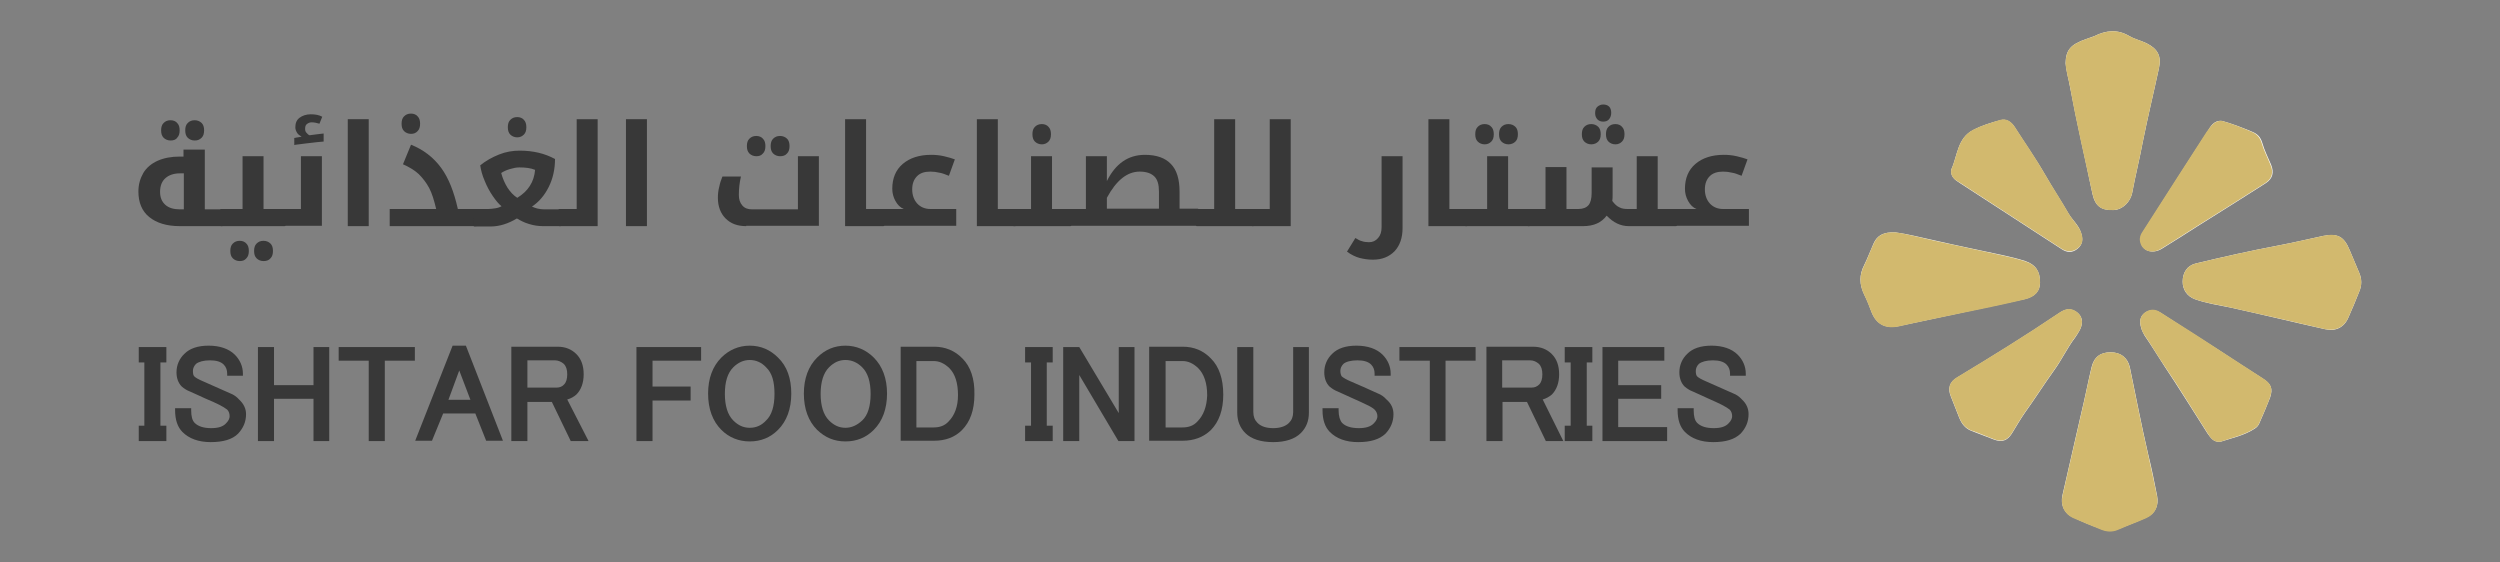 <?xml version="1.0" encoding="UTF-8"?>
<svg xmlns="http://www.w3.org/2000/svg" xmlns:xlink="http://www.w3.org/1999/xlink" version="1.1" id="Layer_1" x="0px" y="0px" viewBox="0 0 715.3 160.9" style="enable-background:new 0 0 715.3 160.9;" xml:space="preserve"><rect x="0" y="0" width="715.3" height="160.9" fill="#808080" stroke="none"/> <style type="text/css"> .st0{fill:#383838;} .st1{fill:#FDFDFD;} .st2{fill:#D2B96E;} </style> <g> <g> <path class="st0" d="M63.6,59.8c0.1,0,0.2,0.1,0.2,0.2v4.5c0,0.1-0.1,0.2-0.2,0.2H51.4c-3.7,0-6.6-0.9-8.7-2.6 c-2.1-1.7-3.1-4.2-3.1-7.3c0-2,0.5-3.7,1.4-5.3c0.9-1.5,2.3-2.7,4.1-3.5c1.8-0.8,3.9-1.2,6.3-1.2h1.1v-2h6.1v17.1H63.6z M52.6,59.8V49.6h-1.1c-1.8,0-3.2,0.5-4.2,1.4c-1,0.9-1.5,2.2-1.5,3.9c0,1.6,0.5,2.8,1.5,3.7c1,0.9,2.4,1.3,4.2,1.3H52.6z M48.8,40.2c-0.8,0-1.5-0.3-2-0.8c-0.5-0.5-0.7-1.2-0.7-2.1c0-0.9,0.2-1.6,0.7-2.1s1.1-0.8,2-0.8c0.8,0,1.5,0.3,1.9,0.8 c0.5,0.5,0.7,1.2,0.7,2.1c0,0.9-0.2,1.6-0.7,2.1C50.3,40,49.6,40.2,48.8,40.2z M55.7,40.2c-0.8,0-1.5-0.3-2-0.8 c-0.5-0.5-0.7-1.2-0.7-2.1c0-0.9,0.2-1.6,0.7-2.1s1.1-0.8,2-0.8c0.8,0,1.5,0.3,2,0.8c0.5,0.5,0.7,1.2,0.7,2.1 c0,0.9-0.2,1.6-0.7,2.1C57.1,40,56.5,40.2,55.7,40.2z"></path> <path class="st0" d="M63.2,64.7c-0.1,0-0.2-0.1-0.2-0.2V60c0-0.1,0.1-0.2,0.2-0.2h6.2V44.7h6v15.1h6.1c0.1,0,0.2,0.1,0.2,0.2v4.5 c0,0.1-0.1,0.2-0.2,0.2H63.2z M68.6,74.7c-0.8,0-1.5-0.3-2-0.8c-0.5-0.5-0.7-1.2-0.7-2.1c0-0.9,0.2-1.6,0.7-2.1 c0.5-0.5,1.1-0.8,2-0.8c0.8,0,1.5,0.3,1.9,0.8c0.5,0.5,0.7,1.2,0.7,2.1c0,0.9-0.2,1.6-0.7,2.1C70,74.5,69.4,74.7,68.6,74.7z M75.4,74.7c-0.8,0-1.5-0.3-2-0.8c-0.5-0.5-0.7-1.2-0.7-2.1c0-0.9,0.2-1.6,0.7-2.1c0.5-0.5,1.1-0.8,2-0.8c0.8,0,1.5,0.3,2,0.8 c0.5,0.5,0.7,1.2,0.7,2.1c0,0.9-0.2,1.6-0.7,2.1C76.9,74.5,76.2,74.7,75.4,74.7z"></path> <path class="st0" d="M81.1,64.7c-0.1,0-0.2-0.1-0.2-0.2V60c0-0.1,0.1-0.2,0.2-0.2h5V44.7h6v19.9H81.1z M84,39.5l2.3-0.4 c-0.5-0.3-1-0.6-1.3-1.1c-0.3-0.5-0.5-1-0.5-1.6c0-1.2,0.4-2.1,1.2-2.7c0.8-0.6,1.9-1,3.2-1c1.3,0,2.4,0.2,3.3,0.7l-0.8,2 C90.7,35.2,90,35,89.2,35c-0.6,0-1,0.2-1.4,0.5s-0.5,0.8-0.5,1.4c0,0.4,0.1,0.8,0.4,1.1s0.5,0.6,0.9,0.7l0.7-0.1 c1.4-0.2,2.5-0.3,3.3-0.4v2.3c-1,0.1-2.5,0.2-4.7,0.5c-2.2,0.3-3.5,0.4-3.7,0.5V39.5z"></path> <path class="st0" d="M99.5,34.1h6v30.6h-6V34.1z"></path> <path class="st0" d="M111.4,59.8h13.4c-0.6-2.5-1.2-4.5-2-6c-0.8-1.5-1.8-2.8-3-4c-1.2-1.1-2.7-2-4.5-2.8l2.3-5.6 c3.5,1.4,6.4,3.6,8.6,6.6c2.2,3,3.7,6.9,4.8,11.8h5.3c0.1,0,0.2,0.1,0.2,0.2v4.5c0,0.1-0.1,0.2-0.2,0.2h-24.8V59.8z M117.6,38.3 c-0.8,0-1.5-0.3-2-0.8c-0.5-0.5-0.7-1.2-0.7-2.1c0-0.9,0.2-1.6,0.7-2.1s1.1-0.8,2-0.8c0.8,0,1.5,0.3,1.9,0.8 c0.5,0.5,0.7,1.2,0.7,2.1c0,0.9-0.2,1.6-0.7,2.1C119,38.1,118.3,38.3,117.6,38.3z"></path> <path class="st0" d="M160.4,59.8c0.1,0,0.2,0.1,0.2,0.2v4.5c0,0.1-0.1,0.2-0.2,0.2h-5.1c-1.3,0-2.6-0.2-3.9-0.6 c-1.4-0.4-2.5-1-3.5-1.6c-2.5,1.5-5,2.3-7.5,2.3h-4.7c-0.1,0-0.2-0.1-0.2-0.2V60c0-0.1,0.1-0.2,0.2-0.2h4c0.6,0,1.3-0.1,2-0.2 c0.7-0.1,1.3-0.3,1.8-0.6c-0.8-0.6-1.6-1.6-2.5-2.9c-0.9-1.3-1.7-2.8-2.3-4.3c-0.7-1.6-1.1-3.1-1.3-4.5c1.6-1.3,3.4-2.3,5.4-3.1 c2-0.8,4-1.1,5.9-1.1c3.8,0,7.2,0.8,10.1,2.4c0,2.9-0.6,5.6-1.8,8c-1.2,2.4-2.8,4.3-4.8,5.6c1,0.5,2.2,0.8,3.6,0.8H160.4z M148,56.6c3.1-1.9,4.8-4.5,5.1-8c-1.2-0.5-2.7-0.7-4.5-0.7c-0.9,0-1.8,0.2-2.8,0.5c-1,0.3-1.8,0.7-2.4,1.1c0.4,1.5,1,2.9,1.8,4.2 C146,54.9,146.9,55.9,148,56.6z M148,39.3c-0.8,0-1.5-0.3-2-0.8c-0.5-0.5-0.7-1.2-0.7-2.1c0-0.9,0.2-1.6,0.7-2.1 c0.5-0.5,1.1-0.8,2-0.8c0.8,0,1.5,0.3,1.9,0.8c0.5,0.5,0.7,1.2,0.7,2.1c0,0.9-0.2,1.6-0.7,2.1C149.4,39,148.8,39.3,148,39.3z"></path> <path class="st0" d="M160,64.7c-0.1,0-0.2-0.1-0.2-0.2V60c0-0.1,0.1-0.2,0.2-0.2h5V34.1h6v30.6H160z"></path> <path class="st0" d="M179.1,34.1h6v30.6h-6V34.1z"></path> <path class="st0" d="M213.5,64.7c-2.5,0-4.4-0.7-5.9-2.2c-1.4-1.4-2.2-3.4-2.2-5.9c0-1,0.1-2.1,0.4-3.2c0.2-1.1,0.6-2.1,0.9-2.9 h5.3c-0.4,1.7-0.6,3.5-0.6,5.3c0,1.2,0.3,2.2,1,3c0.7,0.8,1.6,1.1,2.8,1.1h13.1V44.7h6v19.9H213.5z M216.4,44.7 c-0.8,0-1.5-0.3-2-0.8c-0.5-0.5-0.7-1.2-0.7-2.1c0-0.9,0.2-1.6,0.7-2.1c0.5-0.5,1.1-0.8,2-0.8c0.8,0,1.5,0.3,1.9,0.8 c0.5,0.5,0.7,1.2,0.7,2.1c0,0.9-0.2,1.6-0.7,2.1C217.8,44.5,217.2,44.7,216.4,44.7z M223.2,44.7c-0.8,0-1.5-0.3-2-0.8 c-0.5-0.5-0.7-1.2-0.7-2.1c0-0.9,0.2-1.6,0.7-2.1c0.5-0.5,1.1-0.8,2-0.8c0.8,0,1.5,0.3,2,0.8c0.5,0.5,0.7,1.2,0.7,2.1 c0,0.9-0.2,1.6-0.7,2.1C224.7,44.5,224,44.7,223.2,44.7z"></path> <path class="st0" d="M252.8,59.8c0.1,0,0.2,0.1,0.2,0.2v4.5c0,0.1-0.1,0.2-0.2,0.2h-11V34.1h6v25.7H252.8z"></path> <path class="st0" d="M252.4,64.7c-0.1,0-0.2-0.1-0.2-0.2V60c0-0.1,0.1-0.2,0.2-0.2h6.2c-1-0.4-1.8-1.2-2.4-2.3 c-0.6-1.1-0.9-2.2-0.9-3.5c0-3,1-5.4,3-7.1c2-1.7,4.7-2.6,8.1-2.6c1.2,0,2.4,0.1,3.7,0.4c1.3,0.3,2.3,0.6,3.1,0.9l-1.7,4.7 c-1-0.4-2-0.8-2.8-0.9c-0.8-0.2-1.6-0.3-2.5-0.3c-1.7,0-2.9,0.4-3.8,1.3c-0.9,0.9-1.4,2.1-1.4,3.8c0,1.6,0.5,3,1.4,4 c0.9,1,2.2,1.6,3.8,1.6h7.4v4.8H252.4z"></path> <path class="st0" d="M290.5,59.8c0.1,0,0.2,0.1,0.2,0.2v4.5c0,0.1-0.1,0.2-0.2,0.2h-11V34.1h6v25.7H290.5z"></path> <path class="st0" d="M306.3,59.8c0.1,0,0.2,0.1,0.2,0.2v4.5c0,0.1-0.1,0.2-0.2,0.2h-16.3c-0.1,0-0.2-0.1-0.2-0.2V60 c0-0.1,0.1-0.2,0.2-0.2h5V44.7h6v15.1H306.3z M298.1,41.3c-0.8,0-1.5-0.3-2-0.8c-0.5-0.5-0.7-1.2-0.7-2.1c0-0.9,0.2-1.6,0.7-2.1 c0.5-0.5,1.1-0.8,2-0.8c0.8,0,1.5,0.3,1.9,0.8c0.5,0.5,0.7,1.2,0.7,2.1c0,0.9-0.2,1.6-0.7,2.1S298.9,41.3,298.1,41.3z"></path> <path class="st0" d="M306,64.7c-0.1,0-0.2-0.1-0.2-0.2V60c0-0.1,0.1-0.2,0.2-0.2h4.7V44.7h6v7.1c2.5-5,6.1-7.5,10.9-7.5 c3.3,0,5.8,0.9,7.4,2.6c1.7,1.7,2.5,4.4,2.5,8v4.8h5.2c0.1,0,0.2,0.1,0.2,0.2v4.5c0,0.1-0.1,0.2-0.2,0.2H306z M331.6,59.8v-5 c0-2-0.4-3.4-1.3-4.3c-0.9-0.9-2.3-1.4-4.2-1.4c-3.6,0-6.7,2.5-9.4,7.5v3.1H331.6z"></path> <path class="st0" d="M342.4,64.7c-0.1,0-0.2-0.1-0.2-0.2V60c0-0.1,0.1-0.2,0.2-0.2h5V34.1h6v25.7h5.2c0.1,0,0.2,0.1,0.2,0.2v4.5 c0,0.1-0.1,0.2-0.2,0.2H342.4z"></path> <path class="st0" d="M358.3,64.7c-0.1,0-0.2-0.1-0.2-0.2V60c0-0.1,0.1-0.2,0.2-0.2h5V34.1h6v30.6H358.3z"></path> <path class="st0" d="M392.8,74.3c-1.4,0-2.6-0.2-3.8-0.5c-1.1-0.3-2.4-0.9-3.6-1.8l2.4-3.9c0.7,0.4,1.3,0.8,1.9,0.9 c0.5,0.2,1.2,0.3,2,0.3c1.1,0,1.9-0.4,2.6-1.2c0.7-0.8,1-1.8,1-3.1V44.7h6v20.6c0,2.8-0.8,5-2.3,6.6 C397.4,73.5,395.4,74.3,392.8,74.3z"></path> <path class="st0" d="M419.7,59.8c0.1,0,0.2,0.1,0.2,0.2v4.5c0,0.1-0.1,0.2-0.2,0.2h-11V34.1h6v25.7H419.7z"></path> <path class="st0" d="M419.3,64.7c-0.1,0-0.2-0.1-0.2-0.2V60c0-0.1,0.1-0.2,0.2-0.2h6.2V44.7h6v15.1h6.1c0.1,0,0.2,0.1,0.2,0.2v4.5 c0,0.1-0.1,0.2-0.2,0.2H419.3z M424.8,41.3c-0.8,0-1.5-0.3-2-0.8c-0.5-0.5-0.7-1.2-0.7-2.1c0-0.9,0.2-1.6,0.7-2.1 c0.5-0.5,1.1-0.8,2-0.8c0.8,0,1.5,0.3,1.9,0.8c0.5,0.5,0.7,1.2,0.7,2.1c0,0.9-0.2,1.6-0.7,2.1C426.2,41,425.6,41.3,424.8,41.3z M431.6,41.3c-0.8,0-1.5-0.3-2-0.8c-0.5-0.5-0.7-1.2-0.7-2.1c0-0.9,0.2-1.6,0.7-2.1c0.5-0.5,1.1-0.8,2-0.8c0.8,0,1.5,0.3,2,0.8 c0.5,0.5,0.7,1.2,0.7,2.1c0,0.9-0.2,1.6-0.7,2.1C433.1,41,432.4,41.3,431.6,41.3z"></path> <path class="st0" d="M479.6,59.8c0.1,0,0.2,0.1,0.2,0.2v4.5c0,0.1-0.1,0.2-0.2,0.2H466c-2.3,0-4.4-1-6.3-3c-1.5,2-3.7,3-6.7,3 h-15.8c-0.1,0-0.2-0.1-0.2-0.2V60c0-0.1,0.1-0.2,0.2-0.2h5v-12h6v12h3.4c1.3,0,2.3-0.4,2.9-1.1c0.6-0.7,0.9-1.9,0.9-3.5v-7.3h6 v7.8c0,0.7,0,1.3-0.1,1.8c0.7,0.9,1.3,1.5,2,1.8c0.7,0.4,1.5,0.5,2.5,0.5h2.5V44.7h6v15.1H479.6z M455.3,41.3 c-0.8,0-1.5-0.3-2-0.8c-0.5-0.5-0.7-1.2-0.7-2.1c0-0.9,0.2-1.6,0.7-2.1c0.5-0.5,1.1-0.8,2-0.8c0.8,0,1.5,0.3,2,0.8 c0.5,0.5,0.7,1.2,0.7,2.1c0,0.9-0.2,1.6-0.7,2.1C456.8,41,456.1,41.3,455.3,41.3z M458.7,34.8c-0.6,0-1.2-0.2-1.6-0.6 c-0.4-0.4-0.7-1-0.7-1.8c0-0.9,0.2-1.5,0.7-1.9s1-0.6,1.6-0.6c0.7,0,1.3,0.2,1.7,0.6c0.4,0.4,0.6,1,0.6,1.8c0,0.7-0.2,1.3-0.6,1.8 C460,34.6,459.4,34.8,458.7,34.8z M462.2,41.3c-0.8,0-1.5-0.3-2-0.8c-0.5-0.5-0.7-1.2-0.7-2.1c0-0.9,0.2-1.6,0.7-2.1 c0.5-0.5,1.1-0.8,2-0.8c0.8,0,1.5,0.3,1.9,0.8c0.5,0.5,0.7,1.2,0.7,2.1c0,0.9-0.2,1.6-0.7,2.1C463.6,41,463,41.3,462.2,41.3z"></path> <path class="st0" d="M479.2,64.7c-0.1,0-0.2-0.1-0.2-0.2V60c0-0.1,0.1-0.2,0.2-0.2h6.2c-1-0.4-1.8-1.2-2.4-2.3 c-0.6-1.1-0.9-2.2-0.9-3.5c0-3,1-5.4,3-7.1c2-1.7,4.7-2.6,8.1-2.6c1.2,0,2.4,0.1,3.7,0.4c1.3,0.3,2.3,0.6,3.1,0.9l-1.7,4.7 c-1-0.4-2-0.8-2.8-0.9c-0.8-0.2-1.6-0.3-2.5-0.3c-1.6,0-2.9,0.4-3.8,1.3c-0.9,0.9-1.4,2.1-1.4,3.8c0,1.6,0.5,3,1.4,4 c0.9,1,2.2,1.6,3.8,1.6h7.4v4.8H479.2z"></path> </g> <g> <g> <polygon class="st0" points="45.9,103.7 45.9,121.8 47.6,121.8 47.6,126.2 39.7,126.2 39.7,121.8 41.3,121.8 41.3,103.7 39.7,103.7 39.7,99.3 47.6,99.3 47.6,103.7 "></polygon> </g> <g> <path class="st0" d="M70.4,118.5c0,2.2-0.8,4-2.3,5.6c-1.6,1.6-4.2,2.4-7.8,2.4c-3.5,0-6.2-1-8.1-2.9c-1.4-1.4-2.1-3.5-2.1-6.2 v-0.6h4.6v0.6c0,1.7,0.3,2.9,1,3.6c1,1,2.6,1.5,4.7,1.5c2,0,3.4-0.4,4.3-1.4c0.7-0.7,1-1.4,1-2c0-0.7-0.2-1.4-0.7-1.9 c-0.5-0.4-1.3-0.9-2.3-1.4c-1-0.5-2.3-1.1-4-1.8c-1.8-0.8-3.2-1.5-4.4-2c-0.8-0.3-1.6-0.8-2.3-1.4c-1-1-1.5-2.4-1.5-4.1 c0-2,0.8-3.9,2.3-5.3c1.5-1.5,3.8-2.3,6.9-2.3c3.2,0,5.8,0.9,7.5,2.6c1.5,1.5,2.3,3.4,2.3,5.4v0.6H65v-0.6c0-1-0.3-1.9-1-2.6 c-0.8-0.8-2.1-1.2-3.9-1.2c-1.9,0-3.2,0.4-4,1c-0.6,0.6-0.9,1.3-0.9,2c0,0.8,0.1,1.3,0.4,1.6c0.4,0.4,1.3,0.9,2.5,1.4 c2.3,1,5,2.2,7.9,3.5c0.8,0.3,1.7,0.9,2.4,1.7C69.7,115.5,70.4,116.9,70.4,118.5z"></path> </g> <g> <polygon class="st0" points="94.2,99.3 94.2,126.2 89.7,126.2 89.7,114.1 78.4,114.1 78.4,126.2 73.8,126.2 73.8,99.3 78.4,99.3 78.4,110.2 89.7,110.2 89.7,99.3 "></polygon> </g> <g> <polygon class="st0" points="118.7,99.3 118.7,103.2 110.1,103.2 110.1,126.2 105.5,126.2 105.5,103.2 96.9,103.2 96.9,99.3 "></polygon> </g> <g> <path class="st0" d="M133.3,98.9h-3.8l-10.7,27.2h4.8l3.2-7.8h9.2l3.1,7.8h4.8L133.3,98.9z M134.6,114.4h-6.3l3.1-8.4 L134.6,114.4z"></path> </g> <g> <path class="st0" d="M162.3,114.3c1.1-0.3,1.9-0.8,2.6-1.4c1.4-1.4,2.1-3.4,2.1-5.8c0-2.5-0.7-4.4-2.1-5.8 c-1.4-1.4-3.2-2.1-5.3-2.1h-13.3v27h4.6v-11.2h7l5.4,11.2h5.1L162.3,114.3z M159.3,110.9h-8.4v-7.8h7.9c0.9,0,1.8,0.4,2.5,1 c0.7,0.7,1,1.7,1,3c0,1.3-0.3,2.3-0.9,2.9C160.9,110.6,160.1,110.9,159.3,110.9z"></path> </g> <g> <polygon class="st0" points="186.7,103.2 186.7,110.6 197.6,110.6 197.6,114.6 186.7,114.6 186.7,126.2 182.1,126.2 182.1,99.3 200.6,99.3 200.6,103.2 "></polygon> </g> <g> <path class="st0" d="M222.6,102.3c-2.2-2.2-4.9-3.4-8.1-3.4c-3.1,0-5.9,1.2-8.1,3.4c-2.5,2.5-3.8,6-3.8,10.3 c0,4.4,1.3,7.9,3.8,10.4c2.2,2.2,5,3.3,8.1,3.3c3.2,0,5.9-1.1,8.1-3.3c2.5-2.5,3.8-6,3.8-10.4 C226.4,108.3,225.2,104.8,222.6,102.3z M214.5,122.4c-1.8,0-3.3-0.7-4.7-2.1c-1.6-1.6-2.4-4.2-2.4-7.6c0-3.5,0.8-6,2.4-7.6 c1.4-1.4,3-2.1,4.7-2.1c1.8,0,3.4,0.7,4.7,2.1c1.7,1.6,2.4,4.1,2.4,7.6c0,3.5-0.8,6.1-2.4,7.6 C217.9,121.7,216.4,122.4,214.5,122.4z"></path> </g> <g> <path class="st0" d="M250,102.3c-2.2-2.2-5-3.4-8.1-3.4c-3.1,0-5.8,1.1-8.1,3.4c-2.5,2.5-3.8,6-3.8,10.3c0,4.4,1.3,7.9,3.8,10.4 c2.3,2.2,4.9,3.3,8.1,3.3c3.2,0,5.9-1.1,8.1-3.3c2.5-2.5,3.8-6,3.8-10.4C253.8,108.3,252.5,104.8,250,102.3z M241.9,122.4 c-1.8,0-3.3-0.7-4.7-2.1c-1.6-1.6-2.4-4.2-2.4-7.6c0-3.4,0.8-6,2.4-7.6c1.4-1.4,2.9-2.1,4.7-2.1c1.8,0,3.4,0.7,4.8,2.1 c1.6,1.6,2.4,4.1,2.4,7.6c0,3.5-0.8,6.1-2.4,7.6C245.2,121.7,243.6,122.4,241.9,122.4z"></path> </g> <g> <path class="st0" d="M275.4,102.6c-2.2-2.3-5-3.4-8.1-3.4h-9.6v26.9h9.6c3.2,0,5.9-1,7.9-3c2.4-2.4,3.6-5.8,3.6-10.2 C278.9,108.4,277.7,104.9,275.4,102.6z M271.4,120.6c-1.1,1.2-2.5,1.7-4.3,1.7h-4.9v-19h4.9c1.7,0,3.1,0.7,4.5,2 c1.7,1.7,2.5,4.3,2.5,7.8C274.1,116.2,273.2,118.8,271.4,120.6z"></path> </g> <g> <polygon class="st0" points="299.5,103.7 299.5,121.8 301.2,121.8 301.2,126.2 293.3,126.2 293.3,121.8 295,121.8 295,103.7 293.3,103.7 293.3,99.3 301.2,99.3 301.2,103.7 "></polygon> </g> <g> <polygon class="st0" points="324.6,99.3 324.6,126.2 320,126.2 308.8,107.3 308.8,126.2 304.2,126.2 304.2,99.3 308.8,99.3 320.1,118.2 320.1,99.3 "></polygon> </g> <g> <path class="st0" d="M346.5,102.6c-2.2-2.3-4.9-3.4-8.1-3.4h-9.6v26.9h9.6c3.2,0,5.9-1,8-3c2.4-2.4,3.6-5.8,3.6-10.2 C350,108.4,348.8,104.9,346.5,102.6z M342.6,120.6c-1.1,1.2-2.5,1.7-4.3,1.7h-4.8v-19h4.8c1.7,0,3.1,0.7,4.5,2 c1.7,1.7,2.6,4.3,2.6,7.8C345.3,116.2,344.4,118.8,342.6,120.6z"></path> </g> <g> <path class="st0" d="M374.5,99.3v18.8c0,2.4-0.8,4.3-2.3,5.8c-1.7,1.7-4.4,2.6-7.9,2.6c-3.6,0-6.3-0.9-8-2.6 c-1.5-1.5-2.3-3.5-2.3-5.8V99.3h4.6v18.6c0,1.3,0.4,2.3,1.2,3.1c1,1,2.5,1.5,4.5,1.5c1.9,0,3.5-0.5,4.5-1.5 c0.8-0.8,1.2-1.8,1.2-3.1V99.3H374.5z"></path> </g> <g> <path class="st0" d="M398.7,118.5c0,2.2-0.8,4-2.3,5.6c-1.7,1.6-4.2,2.4-7.8,2.4c-3.5,0-6.2-1-8.1-2.9c-1.4-1.4-2.1-3.5-2.1-6.2 v-0.6h4.6v0.6c0,1.7,0.4,2.9,1,3.6c1,1,2.6,1.5,4.8,1.5c1.9,0,3.4-0.4,4.3-1.4c0.7-0.7,1-1.4,1-2c0-0.7-0.3-1.4-0.8-1.9 c-0.4-0.4-1.2-0.9-2.3-1.4c-1-0.5-2.3-1.1-3.9-1.8c-1.8-0.8-3.3-1.5-4.4-2c-0.8-0.3-1.6-0.8-2.3-1.4c-1-1-1.5-2.4-1.5-4.1 c0-2,0.8-3.9,2.3-5.3c1.5-1.5,3.8-2.3,6.9-2.3c3.2,0,5.8,0.9,7.5,2.6c1.5,1.5,2.3,3.4,2.3,5.4v0.6h-4.6v-0.6c0-1-0.3-1.9-1-2.6 c-0.8-0.8-2.1-1.2-3.9-1.2c-1.9,0-3.3,0.4-4,1c-0.6,0.6-0.9,1.3-0.9,2c0,0.8,0.2,1.3,0.4,1.6c0.5,0.4,1.3,0.9,2.5,1.4 c2.4,1,5,2.2,7.9,3.5c0.8,0.3,1.7,0.9,2.4,1.7C398.1,115.5,398.7,116.9,398.7,118.5z"></path> </g> <g> <polygon class="st0" points="422.2,99.3 422.2,103.2 413.6,103.2 413.6,126.2 409.1,126.2 409.1,103.2 400.4,103.2 400.4,99.3 "></polygon> </g> <g> <path class="st0" d="M441.4,114.3c1-0.3,1.9-0.8,2.6-1.4c1.4-1.4,2.1-3.4,2.1-5.8c0-2.5-0.7-4.4-2.1-5.8 c-1.4-1.4-3.2-2.1-5.4-2.1h-13.3v27h4.6v-11.2h7l5.4,11.2h5L441.4,114.3z M429.9,103.1h7.9c1,0,1.8,0.4,2.5,1c0.7,0.7,1,1.7,1,3 c0,1.3-0.3,2.3-0.9,2.9c-0.6,0.6-1.3,0.9-2.2,0.9h-8.4V103.1z"></path> </g> <g> <polygon class="st0" points="454,103.7 454,121.8 455.6,121.8 455.6,126.2 447.7,126.2 447.7,121.8 449.4,121.8 449.4,103.7 447.7,103.7 447.7,99.3 455.6,99.3 455.6,103.7 "></polygon> </g> <g> <polygon class="st0" points="477,122.2 477,126.2 458.5,126.2 458.5,99.3 476.2,99.3 476.2,103.2 463,103.2 463,110.2 475.3,110.2 475.3,114.1 463,114.1 463,122.2 "></polygon> </g> <g> <path class="st0" d="M500.3,118.5c0,2.2-0.8,4-2.3,5.6c-1.7,1.6-4.2,2.4-7.8,2.4c-3.5,0-6.2-1-8.1-2.9c-1.4-1.4-2.1-3.5-2.1-6.2 v-0.6h4.6v0.6c0,1.7,0.3,2.9,1,3.6c1,1,2.6,1.5,4.7,1.5c2,0,3.4-0.4,4.3-1.4c0.7-0.7,1-1.4,1-2c0-0.7-0.2-1.4-0.7-1.9 c-0.5-0.4-1.3-0.9-2.3-1.4c-1-0.5-2.3-1.1-3.9-1.8c-1.8-0.8-3.2-1.5-4.4-2c-0.8-0.3-1.6-0.8-2.3-1.4c-1-1-1.5-2.4-1.5-4.1 c0-2,0.8-3.9,2.3-5.3c1.5-1.5,3.8-2.3,6.9-2.3c3.2,0,5.8,0.9,7.5,2.6c1.5,1.5,2.3,3.4,2.3,5.4v0.6H495v-0.6c0-1-0.3-1.9-1-2.6 c-0.8-0.8-2.1-1.2-3.9-1.2c-1.9,0-3.2,0.4-4,1c-0.6,0.6-0.9,1.3-0.9,2c0,0.8,0.1,1.3,0.4,1.6c0.4,0.4,1.3,0.9,2.5,1.4 c2.3,1,5,2.2,7.9,3.5c0.8,0.3,1.7,0.9,2.4,1.7C499.7,115.5,500.3,116.9,500.3,118.5z"></path> </g> </g> <g> <path class="st1" d="M542.4,66.5c-3.5-0.2-5.3,0.9-6.3,3.1c-0.9,2-1.7,4.2-2.7,6.2c-1.5,2.9-1.4,5.6,0,8.5c0.8,1.6,1.5,3.3,2.1,5 c1.4,3.5,4,4.8,7.8,4c5.6-1.2,11.3-2.4,16.9-3.6c6.3-1.4,12.7-2.7,19-4.1c3.1-0.7,4.5-2.4,4.5-4.8c0-3.2-1.3-5.1-4.2-6.1 c-2.1-0.7-4.3-1.2-6.5-1.7c-6.5-1.4-12.9-2.7-19.4-4.2C549.5,67.9,545.5,66.9,542.4,66.5z M603.9,100.8c-3,0-4.8,1.4-5.5,4.4 c-1,4.2-1.8,8.4-2.8,12.5c-1.8,8-3.7,16-5.5,24c-0.6,2.7,0.5,5.2,3,6.3c2.7,1.3,5.4,2.4,8.2,3.4c1.5,0.6,3.1,0.7,4.7,0 c2.7-1.1,5.5-2.1,8.2-3.4c2.5-1.1,3.5-3.4,3-6.1c-0.8-4.1-1.6-8.1-2.6-12.1c-1.9-8.2-3.5-16.5-5.2-24.7 C608.8,102.4,606.8,100.8,603.9,100.8z M591,18.1c0.2,2.3,0.9,4.6,1.3,6.9c1.9,10.2,4.3,20.3,6.4,30.5c0.8,3.5,2.5,4.7,6,4.6 c2.6-0.1,4.9-2.3,5.4-5.1c0.9-4.8,2.1-9.6,3-14.4c1.4-7,3.1-14,4.6-21c0.8-3.5-0.3-5.6-3.5-7.2c-1.6-0.8-3.5-1.2-5-2.1 c-3.4-2-6.6-1.6-9.9,0c-0.7,0.3-1.4,0.5-2.2,0.8C592.4,12.7,591.1,14.3,591,18.1z M624.5,80.6c0,2.3,1.3,4.2,3.5,5 c3.3,1.2,6.8,1.7,10.2,2.4c9.1,2,18.1,4.2,27.1,6.2c2.9,0.7,5.4-0.5,6.6-3.3c1.1-2.4,2.1-4.9,3.1-7.4c0.8-1.8,0.8-3.7,0-5.5 c-0.9-2.1-1.8-4.3-2.7-6.4c-1.6-3.9-3.4-4.9-7.6-4.1c-4.2,0.9-8.4,1.9-12.6,2.7c-8,1.5-16,3.3-23.9,5.2 C625.8,76,624.5,78,624.5,80.6z M635.3,126.4c3.4-1.1,6.9-1.8,9.9-3.8c0.5-0.3,1-0.9,1.2-1.4c1.1-2.4,2.1-4.9,3.1-7.4 c0.9-2.6,0.3-4-2.1-5.5c-4.1-2.6-8.1-5.2-12.2-7.9c-5.7-3.6-11.4-7.3-17-10.9c-1.5-0.9-3.1-1-4.5,0c-1.4,1-1.6,2.5-1.1,4.2 c0.2,0.8,0.6,1.6,1,2.3c2,2.9,3.8,5.9,5.7,8.8c4.2,6.3,8.2,12.8,12.3,19.2C632.5,125.2,633.3,126.6,635.3,126.4z M558.3,48.5 c-0.3,2.1,1.1,3,2.5,3.9c9.7,6.3,19.4,12.6,29.1,18.9c1.5,1,3,1.1,4.5-0.1c1.6-1.3,1.6-2.9,1-4.7c-0.7-2.1-2.4-3.5-3.5-5.3 c-2.2-3.8-4.6-7.4-6.7-11.1c-2.7-4.7-5.9-9.2-8.8-13.8c-1-1.5-2.4-2.4-4.1-1.9c-2.6,0.7-5.3,1.5-7.7,2.8 C560,39.5,560.1,44.6,558.3,48.5z M595.7,92c-0.1-1.4-0.8-2.3-2-3c-1.8-1-3.3-0.3-4.7,0.7c-9.5,6.4-19.2,12.4-29,18.3 c-2.2,1.3-2.8,3.1-1.8,5.5c0.8,2,1.6,4,2.4,6.1c0.7,1.7,1.7,3,3.5,3.7c2.2,0.8,4.3,1.7,6.5,2.5c2.2,0.8,3.7,0.3,5-1.7 c1.3-2.1,2.5-4.2,3.9-6.2c2.8-3.9,5.4-8,8.2-11.9c2.2-3,3.8-6.5,6.1-9.5C594.7,95.1,595.7,93.8,595.7,92z M635.8,34.6 c-2.4-0.3-3.4,1.7-4.3,3.2c-6.2,9.5-12.2,19-18.3,28.5c-0.5,0.8-0.8,1.8-0.7,2.8c0.4,2.7,3.3,3.7,6,2.1c3.7-2.3,7.4-4.6,11.1-7 c6.2-3.9,12.5-7.8,18.7-11.8c2-1.3,2.4-3.1,1.5-5.3c-0.9-2.1-1.9-4.1-2.5-6.2c-0.5-1.7-1.4-2.6-2.9-3.2 C641.5,36.5,638.7,35.4,635.8,34.6z"></path> <path class="st2" d="M542.4,66.5c3.1,0.4,7.1,1.5,11.2,2.4c6.5,1.4,12.9,2.8,19.4,4.2c2.2,0.5,4.4,1,6.5,1.7 c2.9,0.9,4.3,2.9,4.2,6.1c0,2.4-1.4,4.1-4.5,4.8c-6.3,1.5-12.6,2.8-19,4.1c-5.6,1.2-11.3,2.3-16.9,3.6c-3.8,0.8-6.4-0.5-7.8-4 c-0.7-1.7-1.3-3.4-2.1-5c-1.4-2.9-1.5-5.6,0-8.5c1-2,1.7-4.1,2.7-6.2C537.1,67.4,538.9,66.3,542.4,66.5z"></path> <path class="st2" d="M603.9,100.8c3,0,4.9,1.6,5.5,4.5c1.7,8.2,3.3,16.5,5.2,24.7c0.9,4,1.8,8.1,2.6,12.1c0.5,2.7-0.6,5-3,6.1 c-2.7,1.2-5.5,2.2-8.2,3.4c-1.6,0.7-3.2,0.6-4.7,0c-2.7-1.1-5.5-2.2-8.2-3.4c-2.5-1.2-3.6-3.6-3-6.3c1.8-8,3.7-16,5.5-24 c1-4.2,1.8-8.4,2.8-12.5C599.1,102.1,600.9,100.8,603.9,100.8z"></path> <path class="st2" d="M591,18.1c0.1-3.8,1.4-5.4,6.1-7c0.7-0.3,1.5-0.4,2.2-0.8c3.3-1.6,6.5-2,9.9,0c1.6,0.9,3.4,1.3,5,2.1 c3.2,1.6,4.3,3.7,3.5,7.2c-1.5,7-3.2,14-4.6,21c-0.9,4.8-2.1,9.6-3,14.4c-0.5,2.8-2.8,5-5.4,5.1c-3.5,0.2-5.2-1.1-6-4.6 c-2.2-10.2-4.6-20.3-6.4-30.5C591.9,22.7,591.1,20.4,591,18.1z"></path> <path class="st2" d="M624.5,80.6c0-2.6,1.3-4.6,3.7-5.2c7.9-1.9,15.9-3.7,23.9-5.2c4.2-0.8,8.4-1.8,12.6-2.7 c4.1-0.9,6,0.2,7.6,4.1c0.9,2.2,1.8,4.3,2.7,6.4c0.8,1.9,0.8,3.7,0,5.5c-1,2.5-2,4.9-3.1,7.4c-1.2,2.7-3.6,3.9-6.6,3.3 c-9-2.1-18.1-4.2-27.1-6.2c-3.4-0.8-6.9-1.2-10.2-2.4C625.9,84.8,624.5,82.9,624.5,80.6z"></path> <path class="st2" d="M635.3,126.4c-2,0.2-2.8-1.1-3.7-2.5c-4.1-6.4-8-12.9-12.3-19.2c-2-2.9-3.7-5.9-5.7-8.8 c-0.5-0.7-0.8-1.4-1-2.3c-0.5-1.7-0.3-3.1,1.1-4.2c1.5-1.1,3.1-1,4.5,0c5.7,3.6,11.4,7.2,17,10.9c4.1,2.6,8.1,5.3,12.2,7.9 c2.4,1.5,3,2.9,2.1,5.5c-0.9,2.5-2,4.9-3.1,7.4c-0.2,0.6-0.7,1.1-1.2,1.4C642.2,124.5,638.7,125.2,635.3,126.4z"></path> <path class="st2" d="M558.3,48.5c1.8-3.9,1.7-9,6.3-11.4c2.4-1.2,5.1-2,7.7-2.8c1.7-0.5,3.1,0.4,4.1,1.9c3,4.6,6.1,9.1,8.8,13.8 c2.2,3.8,4.6,7.4,6.7,11.1c1.1,1.9,2.7,3.3,3.5,5.3c0.7,1.9,0.7,3.4-1,4.7c-1.5,1.1-3,1-4.5,0.1c-9.7-6.3-19.4-12.6-29.1-18.9 C559.4,51.5,557.9,50.6,558.3,48.5z"></path> <path class="st2" d="M595.7,92c0,1.8-1,3.1-1.9,4.4c-2.3,3-3.9,6.5-6.1,9.5c-2.8,3.9-5.4,8-8.2,11.9c-1.4,2-2.6,4.1-3.9,6.2 c-1.3,2-2.8,2.5-5,1.7c-2.2-0.8-4.3-1.8-6.5-2.5c-1.8-0.7-2.8-2-3.5-3.7c-0.8-2-1.6-4.1-2.4-6.1c-1-2.4-0.4-4.2,1.8-5.5 c9.8-5.9,19.5-11.9,29-18.3c1.5-1,3-1.7,4.7-0.7C594.9,89.6,595.6,90.6,595.7,92z"></path> <path class="st2" d="M635.8,34.6c2.9,0.8,5.6,1.9,8.4,3.1c1.5,0.6,2.4,1.6,2.9,3.2c0.6,2.1,1.7,4.2,2.5,6.2c1,2.2,0.5,4-1.5,5.3 c-6.2,4-12.5,7.9-18.7,11.8c-3.7,2.3-7.3,4.7-11.1,7c-2.7,1.6-5.5,0.6-6-2.1c-0.2-1,0.1-2,0.7-2.8c6.1-9.5,12.2-19.1,18.3-28.5 C632.5,36.3,633.4,34.4,635.8,34.6z"></path> </g> </g> </svg>
